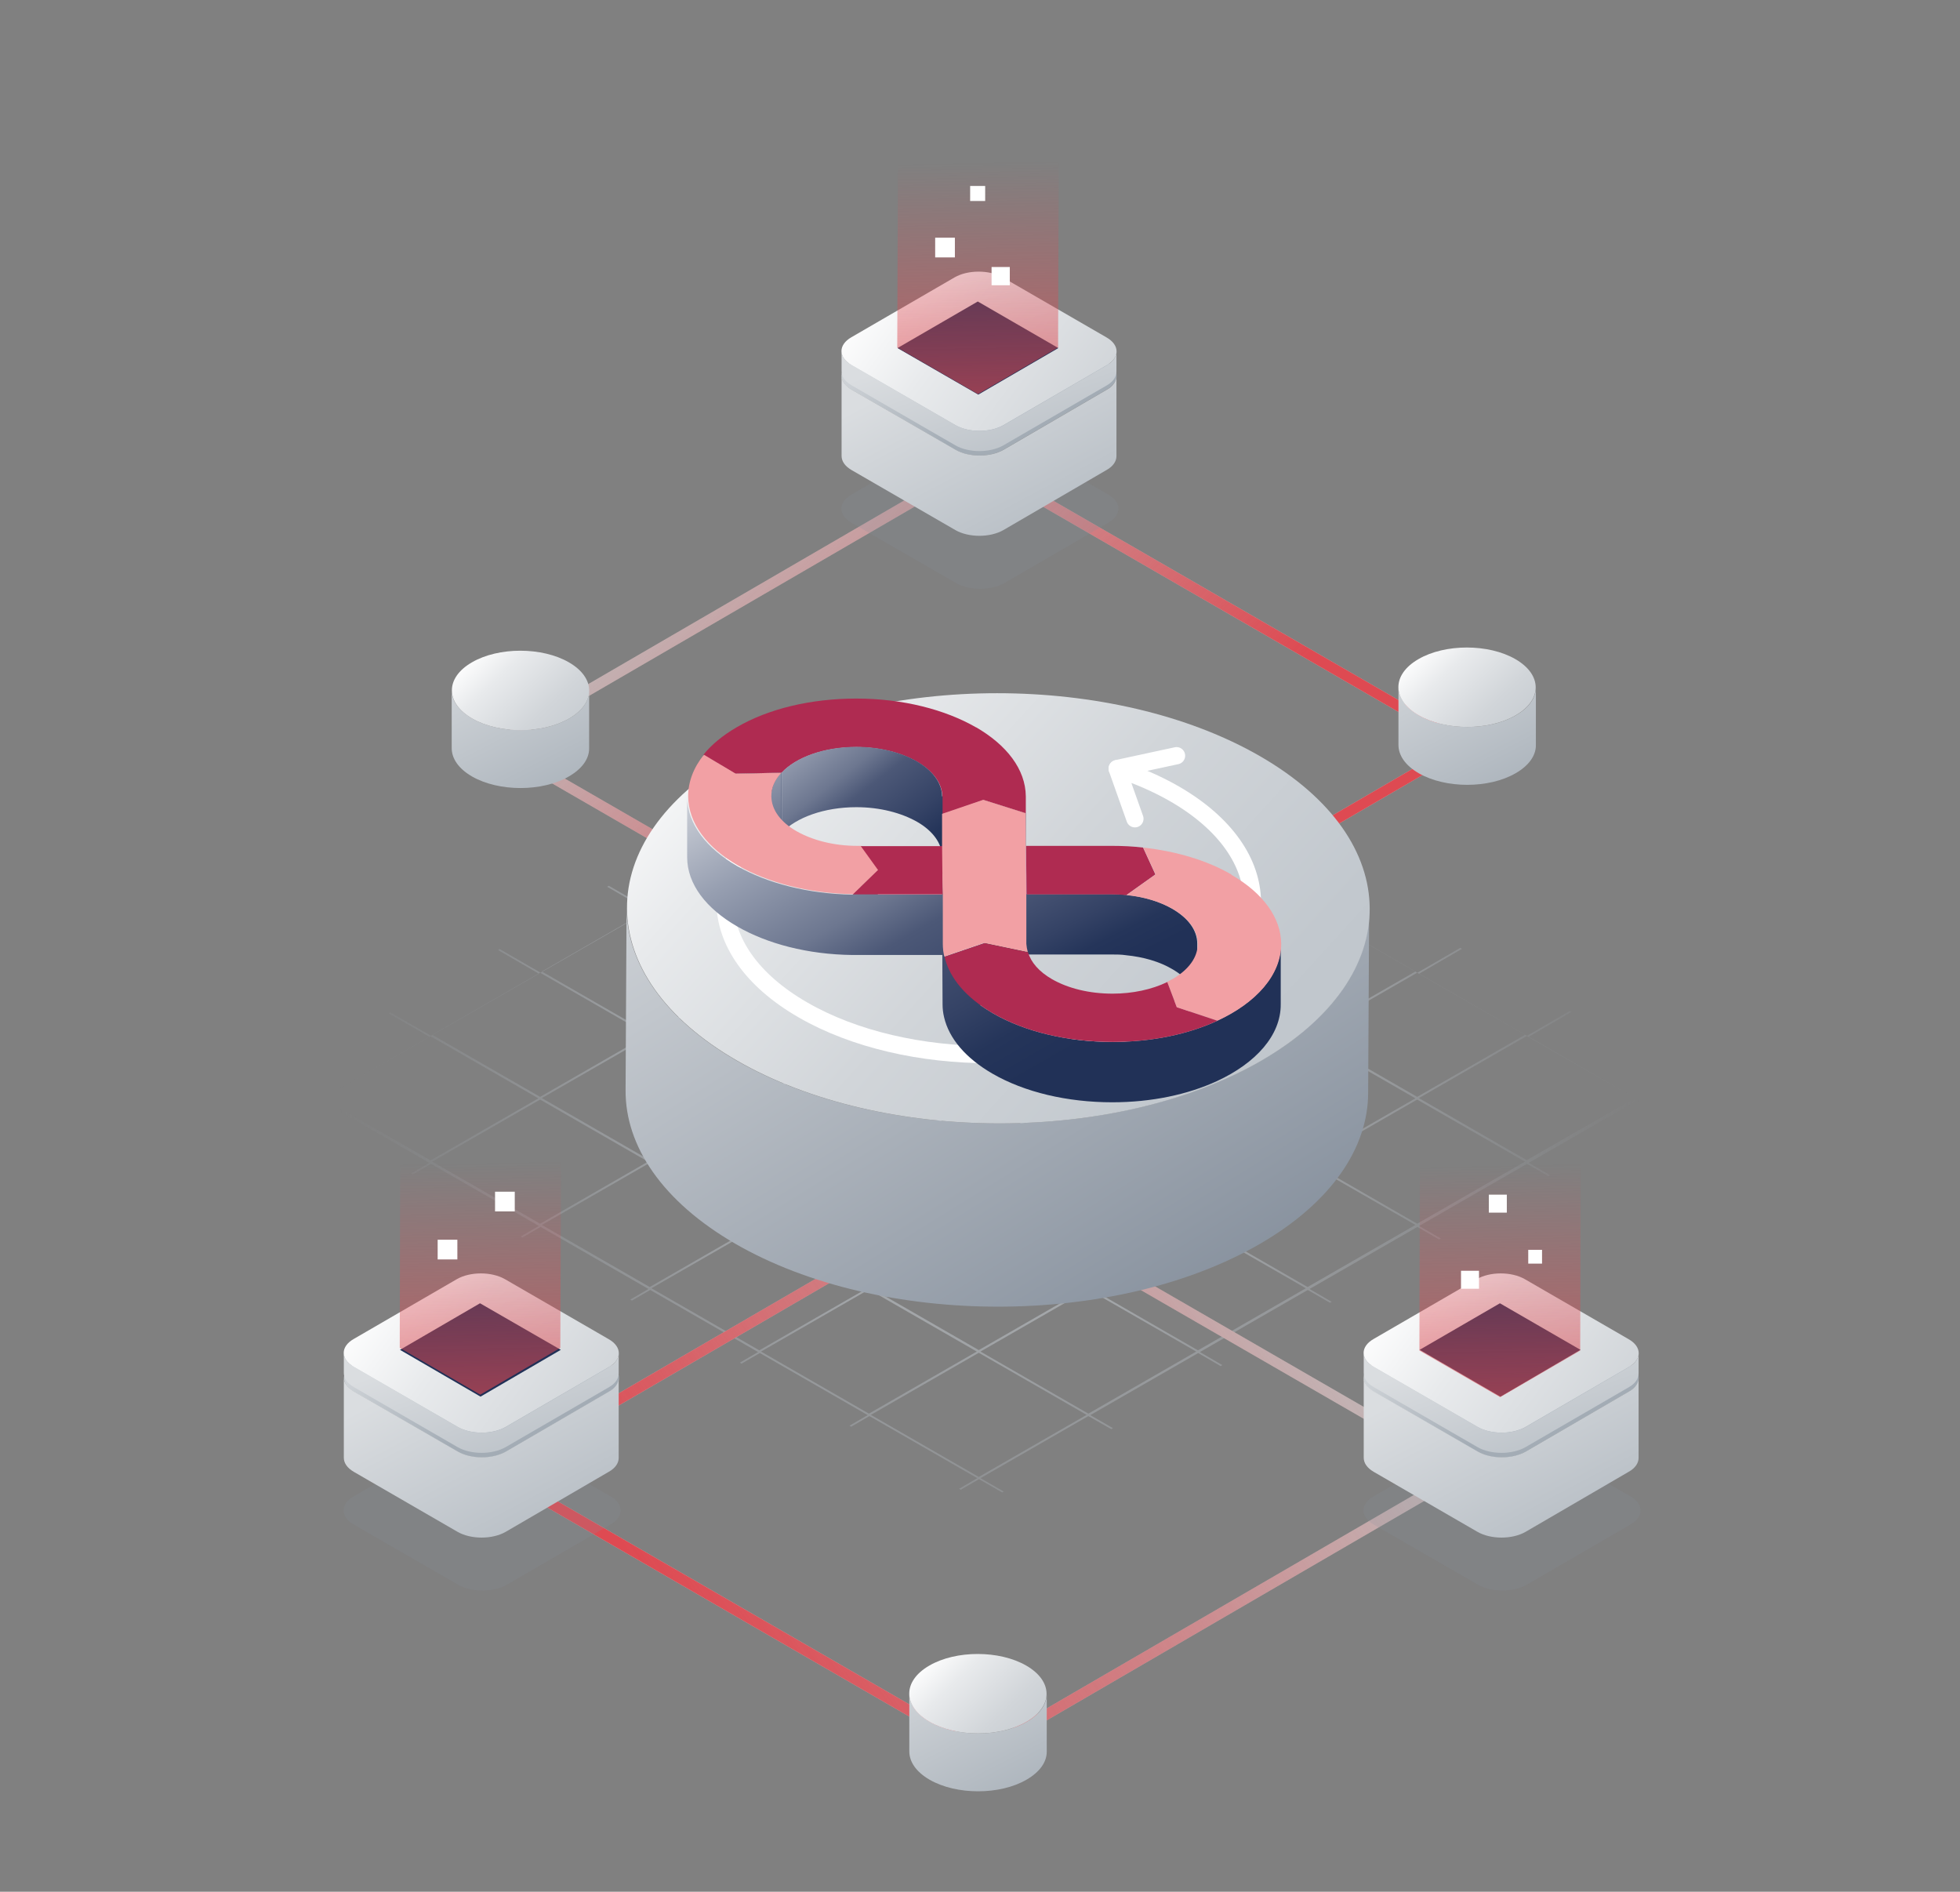 <svg xmlns="http://www.w3.org/2000/svg" xmlns:xlink="http://www.w3.org/1999/xlink" id="Layer_2" viewBox="0 0 795.8 768"><rect x="0" y="0" width="795.8" height="768" fill="#808080" stroke="none"/><defs><style>      .st0 {        fill: url(#linear-gradient2);      }      .st1 {        fill: url(#linear-gradient1);      }      .st2 {        fill: url(#linear-gradient9);      }      .st3 {        fill: url(#linear-gradient3);      }      .st4 {        fill: url(#linear-gradient6);      }      .st5 {        fill: url(#linear-gradient8);      }      .st6 {        fill: url(#linear-gradient7);      }      .st7 {        fill: url(#linear-gradient5);      }      .st8 {        fill: url(#linear-gradient4);      }      .st9 {        fill: #213157;      }      .st10 {        fill: #f2a0a4;      }      .st11 {        fill: url(#linear-gradient28);      }      .st12 {        fill: url(#linear-gradient18);      }      .st13 {        fill: url(#linear-gradient13);      }      .st14 {        fill: url(#linear-gradient12);      }      .st15 {        fill: url(#linear-gradient15);      }      .st16 {        fill: url(#linear-gradient16);      }      .st17 {        fill: url(#linear-gradient11);      }      .st18 {        fill: url(#linear-gradient10);      }      .st19 {        fill: url(#linear-gradient17);      }      .st20 {        fill: url(#linear-gradient14);      }      .st21 {        fill: url(#linear-gradient19);      }      .st22 {        fill: url(#linear-gradient23);      }      .st23 {        fill: url(#linear-gradient22);      }      .st24 {        fill: url(#linear-gradient24);      }      .st25 {        fill: url(#linear-gradient25);      }      .st26 {        fill: url(#linear-gradient21);      }      .st27 {        fill: url(#linear-gradient20);      }      .st28 {        fill: url(#linear-gradient27);      }      .st29 {        fill: url(#linear-gradient26);      }      .st30 {        fill: #86909d;      }      .st31 {        fill: url(#radial-gradient);      }      .st32 {        fill: url(#linear-gradient);      }      .st33 {        fill: #4d4d4d;      }      .st34 {        isolation: isolate;      }      .st35 {        fill: #fff;      }      .st36 {        fill: none;        stroke: #fff;        stroke-linecap: round;        stroke-linejoin: round;        stroke-width: 7px;      }      .st37 {        opacity: .2;      }      .st38 {        fill: #bfbfbf;      }      .st39 {        fill: #af2b51;      }      .st40 {        fill: #5c49ea;      }    </style><radialGradient id="radial-gradient" cx="401.6" cy="356" fx="401.6" fy="356" r="266.3" gradientTransform="translate(0 770) scale(1 -1)" gradientUnits="userSpaceOnUse"><stop offset="0" stop-color="#dadde0"></stop><stop offset="1" stop-color="#a3acb5" stop-opacity="0"></stop></radialGradient><linearGradient id="linear-gradient" x1="287.4" y1="580.7" x2="444.8" y2="419.9" gradientTransform="translate(0 770) scale(1 -1)" gradientUnits="userSpaceOnUse"><stop offset="0" stop-color="#de4a52" stop-opacity="0"></stop><stop offset="1" stop-color="#de4a52"></stop></linearGradient><linearGradient id="linear-gradient1" x1="541.4" y1="272.9" x2="286.5" y2="95" gradientTransform="translate(0 770) scale(1 -1)" gradientUnits="userSpaceOnUse"><stop offset="0" stop-color="#de4a52" stop-opacity="0"></stop><stop offset="1" stop-color="#de4a52"></stop></linearGradient><linearGradient id="linear-gradient2" x1="191" y1="516.6" x2="233.7" y2="432.7" gradientTransform="translate(0 770) scale(1 -1)" gradientUnits="userSpaceOnUse"><stop offset="0" stop-color="#dadde0"></stop><stop offset="1" stop-color="#a3acb5"></stop></linearGradient><linearGradient id="linear-gradient3" x1="246" y1="453.6" x2="194" y2="507.7" gradientTransform="translate(0 770) scale(1 -1)" gradientUnits="userSpaceOnUse"><stop offset="0" stop-color="#bec4ca"></stop><stop offset=".2" stop-color="#c2c8ce"></stop><stop offset=".5" stop-color="#d1d5d9"></stop><stop offset=".8" stop-color="#e8eaec"></stop><stop offset="1" stop-color="#fff"></stop></linearGradient><linearGradient id="linear-gradient4" x1="575.4" y1="518" x2="618.1" y2="434" gradientTransform="translate(0 770) scale(1 -1)" gradientUnits="userSpaceOnUse"><stop offset="0" stop-color="#dadde0"></stop><stop offset="1" stop-color="#a3acb5"></stop></linearGradient><linearGradient id="linear-gradient5" x1="630.3" y1="455" x2="578.4" y2="509" gradientTransform="translate(0 770) scale(1 -1)" gradientUnits="userSpaceOnUse"><stop offset="0" stop-color="#bec4ca"></stop><stop offset=".2" stop-color="#c2c8ce"></stop><stop offset=".5" stop-color="#d1d5d9"></stop><stop offset=".8" stop-color="#e8eaec"></stop><stop offset="1" stop-color="#fff"></stop></linearGradient><linearGradient id="linear-gradient6" x1="376.8" y1="109.3" x2="419.5" y2="25.3" gradientTransform="translate(0 770) scale(1 -1)" gradientUnits="userSpaceOnUse"><stop offset="0" stop-color="#dadde0"></stop><stop offset="1" stop-color="#a3acb5"></stop></linearGradient><linearGradient id="linear-gradient7" x1="431.7" y1="46.3" x2="379.8" y2="100.3" gradientTransform="translate(0 770) scale(1 -1)" gradientUnits="userSpaceOnUse"><stop offset="0" stop-color="#bec4ca"></stop><stop offset=".2" stop-color="#c2c8ce"></stop><stop offset=".5" stop-color="#d1d5d9"></stop><stop offset=".8" stop-color="#e8eaec"></stop><stop offset="1" stop-color="#fff"></stop></linearGradient><linearGradient id="linear-gradient8" x1="568.1" y1="245.6" x2="615.8" y2="205.5" gradientTransform="translate(0 770) scale(1 -1)" gradientUnits="userSpaceOnUse"><stop offset="0" stop-color="#dadde0"></stop><stop offset="1" stop-color="#a3acb5"></stop></linearGradient><linearGradient id="linear-gradient9" x1="597.1" y1="217.4" x2="657.1" y2="103.8" gradientTransform="translate(0 770) scale(1 -1)" gradientUnits="userSpaceOnUse"><stop offset="0" stop-color="#dadde0"></stop><stop offset="1" stop-color="#a3acb5"></stop></linearGradient><linearGradient id="linear-gradient10" x1="729.1" y1="132.3" x2="567.8" y2="251.5" gradientTransform="translate(0 770) scale(1 -1)" gradientUnits="userSpaceOnUse"><stop offset="0" stop-color="#bec4ca"></stop><stop offset=".2" stop-color="#c2c8ce"></stop><stop offset=".5" stop-color="#d1d5d9"></stop><stop offset=".8" stop-color="#e8eaec"></stop><stop offset="1" stop-color="#fff"></stop></linearGradient><linearGradient id="linear-gradient11" x1="606.2" y1="225.8" x2="637.4" y2="136.7" gradientTransform="translate(0 770) scale(1 -1)" gradientUnits="userSpaceOnUse"><stop offset="0" stop-color="#dadde0"></stop><stop offset="1" stop-color="#a3acb5"></stop></linearGradient><linearGradient id="linear-gradient12" x1="608.4" y1="297" x2="611.3" y2="146.1" gradientTransform="translate(0 770) scale(1 -1)" gradientUnits="userSpaceOnUse"><stop offset="0" stop-color="#de4a52" stop-opacity="0"></stop><stop offset="1" stop-color="#de4a52"></stop></linearGradient><linearGradient id="linear-gradient13" x1="315.6" y1="500.5" x2="483.3" y2="229.9" gradientTransform="translate(0 770) scale(1 -1)" gradientUnits="userSpaceOnUse"><stop offset="0" stop-color="#dadde0"></stop><stop offset="1" stop-color="#86909d"></stop></linearGradient><linearGradient id="linear-gradient14" x1="528.5" y1="289.1" x2="287.2" y2="508.9" gradientTransform="translate(0 770) scale(1 -1)" gradientUnits="userSpaceOnUse"><stop offset="0" stop-color="#bec4ca"></stop><stop offset=".2" stop-color="#c2c8ce"></stop><stop offset=".5" stop-color="#d1d5d9"></stop><stop offset=".8" stop-color="#e8eaec"></stop><stop offset="1" stop-color="#fff"></stop></linearGradient><linearGradient id="linear-gradient15" x1="371.8" y1="413.2" x2="308.8" y2="494.5" gradientTransform="translate(0 770) scale(1 -1)" gradientUnits="userSpaceOnUse"><stop offset="0" stop-color="#213157"></stop><stop offset=".1" stop-color="#25355a"></stop><stop offset=".2" stop-color="#344265"></stop><stop offset=".4" stop-color="#4c5877"></stop><stop offset=".5" stop-color="#6d7790"></stop><stop offset=".7" stop-color="#979fb1"></stop><stop offset=".9" stop-color="#cbcfd7"></stop><stop offset="1" stop-color="#fff"></stop></linearGradient><linearGradient id="linear-gradient16" x1="349.1" y1="395.6" x2="286.1" y2="477" gradientTransform="translate(0 770) scale(1 -1)" gradientUnits="userSpaceOnUse"><stop offset="0" stop-color="#213157"></stop><stop offset=".1" stop-color="#25355a"></stop><stop offset=".2" stop-color="#344265"></stop><stop offset=".4" stop-color="#4c5877"></stop><stop offset=".5" stop-color="#6d7790"></stop><stop offset=".7" stop-color="#979fb1"></stop><stop offset=".9" stop-color="#cbcfd7"></stop><stop offset="1" stop-color="#fff"></stop></linearGradient><linearGradient id="linear-gradient17" x1="455.3" y1="378.3" x2="402.3" y2="484.9" gradientTransform="translate(0 770) scale(1 -1)" gradientUnits="userSpaceOnUse"><stop offset="0" stop-color="#213157"></stop><stop offset=".1" stop-color="#25355a"></stop><stop offset=".2" stop-color="#344265"></stop><stop offset=".4" stop-color="#4c5877"></stop><stop offset=".5" stop-color="#6d7790"></stop><stop offset=".7" stop-color="#979fb1"></stop><stop offset=".9" stop-color="#cbcfd7"></stop><stop offset="1" stop-color="#fff"></stop></linearGradient><linearGradient id="linear-gradient18" x1="433.5" y1="342.3" x2="341.9" y2="502" gradientTransform="translate(0 770) scale(1 -1)" gradientUnits="userSpaceOnUse"><stop offset="0" stop-color="#213157"></stop><stop offset=".1" stop-color="#25355a"></stop><stop offset=".2" stop-color="#344265"></stop><stop offset=".4" stop-color="#4c5877"></stop><stop offset=".5" stop-color="#6d7790"></stop><stop offset=".7" stop-color="#979fb1"></stop><stop offset=".9" stop-color="#cbcfd7"></stop><stop offset="1" stop-color="#fff"></stop></linearGradient><linearGradient id="linear-gradient19" x1="356.2" y1="652.3" x2="403.8" y2="612.2" gradientTransform="translate(0 770) scale(1 -1)" gradientUnits="userSpaceOnUse"><stop offset="0" stop-color="#dadde0"></stop><stop offset="1" stop-color="#a3acb5"></stop></linearGradient><linearGradient id="linear-gradient20" x1="385.1" y1="624.1" x2="445.1" y2="510.5" gradientTransform="translate(0 770) scale(1 -1)" gradientUnits="userSpaceOnUse"><stop offset="0" stop-color="#dadde0"></stop><stop offset="1" stop-color="#a3acb5"></stop></linearGradient><linearGradient id="linear-gradient21" x1="517.1" y1="539" x2="355.9" y2="658.2" gradientTransform="translate(0 770) scale(1 -1)" gradientUnits="userSpaceOnUse"><stop offset="0" stop-color="#bec4ca"></stop><stop offset=".2" stop-color="#c2c8ce"></stop><stop offset=".5" stop-color="#d1d5d9"></stop><stop offset=".8" stop-color="#e8eaec"></stop><stop offset="1" stop-color="#fff"></stop></linearGradient><linearGradient id="linear-gradient22" x1="394.2" y1="632.5" x2="425.4" y2="543.4" gradientTransform="translate(0 770) scale(1 -1)" gradientUnits="userSpaceOnUse"><stop offset="0" stop-color="#dadde0"></stop><stop offset="1" stop-color="#a3acb5"></stop></linearGradient><linearGradient id="linear-gradient23" x1="396.4" y1="704.1" x2="399.3" y2="553.3" gradientTransform="translate(0 770) scale(1 -1)" gradientUnits="userSpaceOnUse"><stop offset="0" stop-color="#de4a52" stop-opacity="0"></stop><stop offset="1" stop-color="#de4a52"></stop></linearGradient><linearGradient id="linear-gradient24" x1="154.1" y1="245.6" x2="201.7" y2="205.5" gradientTransform="translate(0 770) scale(1 -1)" gradientUnits="userSpaceOnUse"><stop offset="0" stop-color="#dadde0"></stop><stop offset="1" stop-color="#a3acb5"></stop></linearGradient><linearGradient id="linear-gradient25" x1="183" y1="217.4" x2="243" y2="103.8" gradientTransform="translate(0 770) scale(1 -1)" gradientUnits="userSpaceOnUse"><stop offset="0" stop-color="#dadde0"></stop><stop offset="1" stop-color="#a3acb5"></stop></linearGradient><linearGradient id="linear-gradient26" x1="315.1" y1="132.3" x2="153.8" y2="251.5" gradientTransform="translate(0 770) scale(1 -1)" gradientUnits="userSpaceOnUse"><stop offset="0" stop-color="#bec4ca"></stop><stop offset=".2" stop-color="#c2c8ce"></stop><stop offset=".5" stop-color="#d1d5d9"></stop><stop offset=".8" stop-color="#e8eaec"></stop><stop offset="1" stop-color="#fff"></stop></linearGradient><linearGradient id="linear-gradient27" x1="192.1" y1="225.8" x2="223.3" y2="136.7" gradientTransform="translate(0 770) scale(1 -1)" gradientUnits="userSpaceOnUse"><stop offset="0" stop-color="#dadde0"></stop><stop offset="1" stop-color="#a3acb5"></stop></linearGradient><linearGradient id="linear-gradient28" x1="194.4" y1="298" x2="197.2" y2="147.2" gradientTransform="translate(0 770) scale(1 -1)" gradientUnits="userSpaceOnUse"><stop offset="0" stop-color="#de4a52" stop-opacity="0"></stop><stop offset="1" stop-color="#de4a52"></stop></linearGradient></defs><path class="st31" d="M407.5,605.5l-9.4-5.4,21.9-12.6,21.9-12.6,9.3,5.3.7-.4-9.2-5.3,21.9-12.6,21.9-12.6,9.1,5.3.7-.4-9.1-5.3,21.9-12.6,21.9-12.6,9,5.2.7-.4-9-5.2,21.9-12.6,21.9-12.6,8.8,5.1.7-.4-8.8-5.1,21.9-12.6,21.9-12.6,8.7,5,.7-.4-8.7-5,21.9-12.6,21.9-12.6,8.5,4.9.7-.4-8.5-4.9,17.4-10.1-.7-.4-17.4,10.1-21.9-12.6-21.9-12.6,17.4-10.1-.7-.4-17.4,10.1-21.9-12.6-21.9-12.6,17.4-10.1-.7-.4-17.4,10.1-21.9-12.6-21.9-12.6,17.4-10.1-.7-.4-17.4,10.1-21.9-12.6-21.9-12.6,17.4-10.1-.7-.4-17.4,10.1-21.9-12.6-21.9-12.6,17.4-10.1-.7-.4-17.4,10.1-21.9-12.6-21.9-12.6,17.4-10.1-.7-.4-17.4,10.1-17.2-9.9-.7.4,17.2,9.9-21.9,12.6-21.9,12.6-17.1-9.9-.7.4,17.1,9.9-21.9,12.6-21.9,12.6-16.9-9.8-.7.4,16.9,9.8-21.9,12.6-21.9,12.6-16.8-9.7-.7.4,16.8,9.7-21.9,12.6-21.9,12.6-16.6-9.6-.7.4,16.6,9.6-21.9,12.6-21.9,12.6-16.5-9.5-.7.4,16.5,9.5-21.9,12.6-21.9,12.6-16.3-9.4-.7.4,16.3,9.4-7.4,4.3.7.4,7.4-4.3,21.9,12.6,21.9,12.6-7.4,4.3.7.4,7.4-4.3,21.9,12.6,21.9,12.6-7.4,4.3.7.4,7.4-4.3,21.9,12.6,21.9,12.6-7.4,4.3.7.4,7.4-4.3,21.9,12.6,21.9,12.6-7.4,4.3.7.4,7.4-4.3,21.9,12.6,21.9,12.6-7.4,4.3.7.4,7.4-4.3,21.9,12.6,21.9,12.6-7.4,4.3.7.4,7.4-4.3,9.4,5.4.7-.4h0ZM463.8,561.3l-21.9,12.6-21.9-12.6-21.9-12.6,21.9-12.6,21.9-12.6,21.9,12.6,21.9,12.6-21.9,12.6h0ZM419.3,432.8l-21.9,12.6-21.9-12.6-21.9-12.6,21.9-12.6,21.9-12.6,21.9,12.6,21.9,12.6-21.9,12.6ZM441.9,420.6l21.9,12.6,21.9,12.6-21.9,12.6-21.9,12.6-21.9-12.6-21.9-12.6,21.9-12.6,21.9-12.6h0ZM374.7,433.2l21.9,12.6-21.9,12.6-21.9,12.6-21.9-12.6-21.9-12.6,21.9-12.6,21.9-12.6,21.9,12.6ZM375.5,458.9l21.9-12.6,21.9,12.6,21.9,12.6-21.9,12.6-21.9,12.6-21.9-12.6-21.9-12.6,21.9-12.6h0ZM420,484.6l21.9-12.6,21.9,12.6,21.9,12.6-21.9,12.6-21.9,12.6-21.9-12.6-21.9-12.6,21.9-12.6ZM464.5,484.2l-21.9-12.6,21.9-12.6,21.9-12.6,21.9,12.6,21.9,12.6-21.9,12.6-21.9,12.6-21.9-12.6h0ZM509,458.5l-21.9-12.6,21.9-12.6,21.9-12.6,21.9,12.6,21.9,12.6-21.9,12.6-21.9,12.6-21.9-12.6ZM508.3,432.8l-21.9,12.6-21.9-12.6-21.9-12.6,21.9-12.6,21.9-12.6,21.9,12.6,21.9,12.6-21.9,12.6ZM463.8,407.1l-21.9,12.6-21.9-12.6-21.9-12.6,21.9-12.6,21.9-12.6,21.9,12.6,21.9,12.6-21.9,12.6ZM419.3,381.4l-21.9,12.6-21.9-12.6-21.9-12.6,21.9-12.6,21.9-12.6,21.9,12.6,21.9,12.6-21.9,12.6h0ZM374.7,381.8l21.9,12.6-21.9,12.6-21.9,12.6-21.9-12.6-21.9-12.6,21.9-12.6,21.9-12.6,21.9,12.6ZM330.2,407.5l21.9,12.6-21.9,12.6-21.9,12.6-21.9-12.6-21.9-12.6,21.9-12.6,21.9-12.6,21.9,12.6ZM285.7,433.2l21.9,12.6-21.9,12.6-21.9,12.6-21.9-12.6-21.9-12.6,21.9-12.6,21.9-12.6,21.9,12.6h0ZM286.4,458.9l21.9-12.6,21.9,12.6,21.9,12.6-21.9,12.6-21.9,12.6-21.9-12.6-21.9-12.6,21.9-12.6ZM330.9,484.6l21.9-12.6,21.9,12.6,21.9,12.6-21.9,12.6-21.9,12.6-21.9-12.6-21.9-12.6,21.9-12.6h0ZM375.5,510.3l21.9-12.6,21.9,12.6,21.9,12.6-21.9,12.6-21.9,12.6-21.9-12.6-21.9-12.6,21.9-12.6h0ZM508.3,535.6l-21.9,12.6-21.9-12.6-21.9-12.6,21.9-12.6,21.9-12.6,21.9,12.6,21.9,12.6-21.9,12.6h0ZM552.8,509.9l-21.9,12.6-21.9-12.6-21.9-12.6,21.9-12.6,21.9-12.6,21.9,12.6,21.9,12.6-21.9,12.6h0ZM597.3,484.2l-21.9,12.6-21.9-12.6-21.9-12.6,21.9-12.6,21.9-12.6,21.9,12.6,21.9,12.6-21.9,12.6h0ZM641.8,433.2l21.9,12.6-21.9,12.6-21.9,12.6-21.9-12.6-21.9-12.6,21.9-12.6,21.9-12.6,21.9,12.6h0ZM597.3,407.5l21.9,12.6-21.9,12.6-21.9,12.6-21.9-12.6-21.9-12.6,21.9-12.6,21.9-12.6,21.9,12.6h0ZM552.8,381.8l21.9,12.6-21.9,12.6-21.9,12.6-21.9-12.6-21.9-12.6,21.9-12.6,21.9-12.6,21.9,12.6ZM508.3,356.1l21.9,12.6-21.9,12.6-21.9,12.6-21.9-12.6-21.9-12.6,21.9-12.6,21.9-12.6,21.9,12.6ZM463.8,330.4l21.9,12.6-21.9,12.6-21.9,12.6-21.9-12.6-21.9-12.6,21.9-12.6,21.9-12.6,21.9,12.6ZM375.4,304.7l21.9-12.6,21.9,12.6,21.9,12.6-21.9,12.6-21.9,12.6-21.9-12.6-21.9-12.6,21.9-12.6ZM330.9,330.4l21.9-12.6,21.9,12.6,21.9,12.6-21.9,12.6-21.9,12.6-21.9-12.6-21.9-12.6,21.9-12.6ZM286.4,356.1l21.9-12.6,21.9,12.6,21.9,12.6-21.9,12.6-21.9,12.6-21.9-12.6-21.9-12.6,21.9-12.6h0ZM241.9,381.8l21.9-12.6,21.9,12.6,21.9,12.6-21.9,12.6-21.9,12.6-21.9-12.6-21.9-12.6,21.9-12.6h0ZM197.4,407.5l21.9-12.6,21.9,12.6,21.9,12.6-21.9,12.6-21.9,12.6-21.9-12.6-21.9-12.6,21.9-12.6ZM152.9,458.5l-21.9-12.6,21.9-12.6,21.9-12.6,21.9,12.6,21.9,12.6-21.9,12.6-21.9,12.6-21.9-12.6h0ZM197.4,484.2l-21.9-12.6,21.9-12.6,21.9-12.6,21.9,12.6,21.9,12.6-21.9,12.6-21.9,12.6-21.9-12.6ZM241.9,509.9l-21.9-12.6,21.9-12.6,21.9-12.6,21.9,12.6,21.9,12.6-21.9,12.6-21.9,12.6-21.9-12.6ZM286.4,535.6l-21.9-12.6,21.9-12.6,21.9-12.6,21.9,12.6,21.9,12.6-21.9,12.6-21.9,12.6-21.9-12.6h0ZM330.9,561.3l-21.9-12.6,21.9-12.6,21.9-12.6,21.9,12.6,21.9,12.6-21.9,12.6-21.9,12.6-21.9-12.6h0ZM375.5,587l-21.9-12.6,21.9-12.6,21.9-12.6,21.9,12.6,21.9,12.6-21.9,12.6-21.9,12.6-21.9-12.6Z"></path><path class="st38" d="M196.7,302.2l200.5-116.5,201.8,116.5-198.4,115.3-2.1,1.2-201.8-116.5h0ZM397.3,190.6l-192,111.6,193.3,111.6,192-111.6-193.3-111.6"></path><path class="st32" d="M196.7,302.2l200.5-116.5,201.8,116.5-198.4,115.3-2.1,1.2-201.8-116.5h0ZM397.3,190.6l-192,111.6,193.3,111.6,192-111.6-193.3-111.6"></path><path class="st38" d="M196.7,597.3l200.5-116.5,201.8,116.5-198.4,115.3-2.1,1.2-201.8-116.5ZM397.3,485.7l-192,111.6,193.3,111.6,192-111.6-193.3-111.6"></path><path class="st1" d="M196.7,597.3l200.5-116.5,201.8,116.5-198.4,115.3-2.1,1.2-201.8-116.5ZM397.3,485.7l-192,111.6,193.3,111.6,192-111.6-193.3-111.6"></path><g class="st34"><path class="st0" d="M239.2,280.4v23.5c0,4.1-2.8,8.2-8.2,11.3-10.8,6.3-28.5,6.3-39.4,0-5.5-3.2-8.2-7.3-8.2-11.5v-23.5c0,4.2,2.8,8.3,8.3,11.5,10.9,6.3,28.6,6.3,39.4,0,5.4-3.1,8.1-7.2,8.1-11.3h0Z"></path><path class="st3" d="M231,268.9c10.9,6.3,11,16.5.1,22.8-10.8,6.3-28.5,6.3-39.4,0-10.9-6.3-11-16.5-.1-22.8,10.8-6.3,28.5-6.3,39.4,0Z"></path></g><g class="st34"><path class="st8" d="M623.6,279.1v23.5c0,4.1-2.8,8.2-8.2,11.3-10.8,6.3-28.5,6.3-39.4,0-5.5-3.2-8.2-7.3-8.2-11.5v-23.5c0,4.2,2.8,8.3,8.3,11.5,10.9,6.3,28.6,6.3,39.4,0,5.4-3.1,8.1-7.2,8.1-11.3h0Z"></path><path class="st7" d="M615.3,267.6c10.9,6.3,11,16.5.1,22.8-10.8,6.3-28.5,6.3-39.4,0-10.9-6.3-11-16.5-.1-22.8,10.8-6.3,28.5-6.3,39.4,0Z"></path></g><g class="st34"><path class="st4" d="M425,687.7v23.5c0,4.1-2.8,8.2-8.2,11.3-10.8,6.3-28.5,6.3-39.4,0-5.5-3.2-8.2-7.3-8.2-11.5v-23.5c0,4.2,2.8,8.3,8.3,11.5,10.9,6.3,28.6,6.3,39.4,0,5.4-3.1,8.1-7.2,8.1-11.3h0Z"></path><path class="st6" d="M416.7,676.2c10.9,6.3,11,16.5.1,22.8-10.8,6.3-28.5,6.3-39.4,0-10.9-6.3-11-16.5-.1-22.8,10.8-6.3,28.5-6.3,39.4,0Z"></path></g><g class="st37"><path class="st30" d="M662,607.5c5.4,3.1,5.5,8.2,0,11.4l-42.2,24.5c-5.4,3.1-14.2,3.1-19.6,0l-42.5-24.5c-5.4-3.1-5.5-8.2,0-11.4l42.2-24.5c5.4-3.1,14.2-3.1,19.6,0l42.5,24.5h0Z"></path></g><g class="st34"><path class="st5" d="M661.3,553.7c5.4,3.1,5.4,8.2,0,11.3l-41.9,24.4c-5.4,3.1-14.1,3.1-19.5,0l-42.2-24.4c-5.4-3.1-5.4-8.2,0-11.3l41.9-24.4c5.4-3.1,14.1-3.1,19.5,0l42.2,24.4h0Z"></path><path class="st2" d="M661.4,564.9l-41.9,24.4c-5.4,3.1-14.1,3.1-19.5,0l-42.2-24.4c-2.7-1.6-4.1-3.6-4.1-5.7v32.6c0,2.1,1.3,4.1,4,5.7l42.2,24.4c5.4,3.1,14.1,3.1,19.5,0l41.9-24.4c2.7-1.5,4-3.6,4-5.6v-32.6c0,2-1.2,4.1-3.9,5.6Z"></path></g><g class="st34"><path class="st18" d="M661.3,543.7c5.4,3.1,5.4,8.2,0,11.3l-41.9,24.3c-5.4,3.1-14.1,3.1-19.5,0l-42.2-24.4c-5.4-3.1-5.4-8.2,0-11.3l41.9-24.3c5.4-3.1,14.1-3.1,19.5,0l42.2,24.4h0Z"></path><path class="st17" d="M661.4,555l-41.9,24.3c-5.4,3.1-14.1,3.1-19.5,0l-42.2-24.4c-2.7-1.6-4.1-3.6-4.1-5.7v8.2c0,2.1,1.3,4.1,4,5.7l42.2,24.4c5.4,3.1,14.1,3.1,19.5,0l41.9-24.3c2.7-1.5,4-3.6,4-5.6v-8.2c0,2-1.3,4.1-4,5.6Z"></path></g><polygon class="st9" points="641.7 548 609.2 567 576.4 548 609 529.1 641.7 548"></polygon><polygon class="st14" points="609.1 447.9 576.5 466.8 576.3 548.3 609.1 567.2 641.6 548.3 641.8 466.8 609.1 447.9"></polygon><rect class="st35" x="604.5" y="485" width="7.3" height="7.3"></rect><rect class="st35" x="593.2" y="515.9" width="7.3" height="7.3"></rect><rect class="st35" x="620.5" y="507.4" width="5.6" height="5.6"></rect><g class="st34"><path class="st13" d="M555.9,369.2l-.4,74.4c0,22.2-14.7,44.4-43.8,61.3-58.7,34.1-154.2,34.1-213.2,0-29.7-17.2-44.6-39.7-44.5-62.2l.4-74.4c0,22.5,14.8,45,44.5,62.2,59.1,34.1,154.5,34.1,213.2,0,29.2-16.9,43.8-39.1,43.8-61.3Z"></path><path class="st20" d="M511.6,307c59.1,34.1,59.4,89.4.7,123.5-58.7,34.1-154.2,34.1-213.2,0-59.1-34.1-59.4-89.4-.7-123.5,58.7-34.1,154.1-34.1,213.2,0Z"></path></g><path class="st36" d="M372.2,306.4c-17.1,2.8-33.3,8.1-46.7,15.9-41.7,24.2-41.5,63.5.5,87.7,41.9,24.2,109.7,24.2,151.4,0,41.7-24.2,41.4-63.5-.5-87.7-7.1-4.1-15-7.5-23.3-10.2l7.2,20.3"></path><line class="st36" x1="453.6" y1="312" x2="477.7" y2="306.8"></line><g class="st34"><polygon class="st9" points="298.4 314.1 298.4 338.5 285.5 330.9 285.6 306.4 298.4 314.1"></polygon><polygon class="st9" points="317.4 313.6 317.3 338.1 298.4 338.5 298.4 314.1 317.4 313.6"></polygon><polygon class="st9" points="416.5 330.2 416.4 354.6 399.3 349.2 399.4 324.8 416.5 330.2"></polygon><polygon class="st9" points="399.4 324.8 399.3 349.2 382.5 354.9 382.6 330.4 399.4 324.8"></polygon><polygon class="st9" points="382.6 330.4 382.5 354.9 382.5 347.8 382.5 323.3 382.6 330.4"></polygon><path class="st39" d="M396.2,295.2c12.5,7.2,20.2,17.1,20.3,28.1v6.9s-17.1-5.4-17.1-5.4l-16.8,5.7v-7.1c0-5.5-4-10.6-10.3-14.2-6.3-3.6-15-5.9-24.6-5.9-13.1,0-24.5,4.2-30.3,10.4l-18.9.4-12.9-7.7c3.3-4.1,7.9-7.9,13.6-11.2,12.9-7.5,30.1-11.6,48.5-11.6,18.9,0,36.1,4.5,48.6,11.7h0Z"></path><polygon class="st40" points="416.8 363.1 416.7 387.6 416.5 367.9 416.6 343.4 416.8 363.1"></polygon><path class="st15" d="M382.5,323.3c0-5.5-4-10.6-10.2-14.2-6.3-3.6-15-5.9-24.6-5.9-13.1,0-24.5,4.2-30.3,10.4v24.5c5.8-6.2,17.2-10.4,30.3-10.4,9.6,0,18.2,2.3,24.6,5.9,6.3,3.6,10.2,8.7,10.2,14.2l.2-4.4v-20.1Z"></path><path class="st16" d="M313.1,347.8c0-3.5,1.5-6.8,4.2-9.7v-24.5c-2.7,2.9-4.2,6.2-4.2,9.7v24.5Z"></path><path class="st19" d="M457.2,387.8h0c7.1.7,13.6,2.6,18.7,5.6,6.6,3.8,10.2,8.8,10.2,14.2v-24.5c0-5.4-3.6-10.4-10.2-14.2-5.2-3-11.7-4.9-18.7-5.6-1.9-.2-3.9-.3-5.8-.3h-34.7s0,24.5,0,24.5h34.7c2,0,3.9,0,5.8.3Z"></path><path class="st12" d="M494.3,414.4c-11.7,5.4-26.4,8.6-42.5,8.6-18.3,0-35.6-4.1-48.6-11.6-1.9-1.1-3.7-2.3-5.3-3.4l1.8-.6v-24.5c0,0-16.1,5.5-16.1,5.5-.4-1.7-.6-3.4-.6-5.1v-20.1c-.1,0-.5-11.2-.5-11.2h0v3s0,8.2,0,8.2h-26.1s0-9.9,0-9.9l-7-9.7v16.5s-3.3,3.1-3.3,3.1c-18.2-.3-34.7-4.7-46.8-11.6-12.5-7.2-20.2-17.1-20.3-28.1,0,0,0-.1,0-.2v24.5c0,0,0,.1,0,.2,0,11,7.8,20.9,20.3,28.1,12.1,7,28.6,11.4,46.8,11.6.6,0,1.2,0,1.8,0h34.7s.1,20.1.1,20.1c0,1.7.2,3.4.6,5.1,2,8.7,8.8,16.7,19.7,23,13,7.5,30.3,11.6,48.6,11.6,16.1,0,30.8-3.2,42.5-8.6,15.8-7.3,26-18.6,25.9-31.2v-24.5c.1,12.6-10,23.9-25.9,31.2h0Z"></path><path class="st10" d="M317.4,313.6c-2.7,2.9-4.3,6.2-4.2,9.7,0,5.5,3.9,10.6,10.3,14.2s15,5.9,24.6,5.9h1.6l7,9.7-10.2,9.9c-18.2-.3-34.7-4.7-46.8-11.6-12.5-7.2-20.2-17.1-20.3-28.1,0-5.9,2.2-11.7,6.4-16.9l12.9,7.7,18.9-.4h0Z"></path><path class="st39" d="M382.6,343.4l.2,19.7h-34.7c-.6,0-1.2,0-1.8,0l10.2-9.9-7-9.7h33.1Z"></path><path class="st39" d="M464.1,344.1l5,10.9-11.8,8.4c-1.9-.2-3.9-.3-5.8-.3h-34.7s-.2-19.7-.2-19.7h34.8c4.3,0,8.6.2,12.7.7h0Z"></path><polygon class="st33" points="417.4 386.5 417.3 411 399.6 407.3 399.7 382.8 417.4 386.5"></polygon><path class="st10" d="M416.5,330.2v13.2c0,0,.2,19.7.2,19.7v20.1c.1,1.1.3,2.2.6,3.3l-17.7-3.7-16.2,5.5c-.4-1.7-.6-3.4-.6-5.1v-20.1c-.1,0-.3-19.7-.3-19.7v-13c0,0,16.7-5.7,16.7-5.7l17.1,5.4h0Z"></path><path class="st10" d="M499.9,355.1c13,7.5,20.2,17.5,20.3,28.1,0,12.6-10.1,23.9-25.9,31.2l-16.5-5.5-3.9-10.3c.8-.4,1.5-.8,2.3-1.2,6.5-3.8,10.1-8.8,10.1-14.2s-3.7-10.4-10.2-14.2c-5.2-3-11.7-4.9-18.7-5.6l11.8-8.4-5-10.9c13.5,1.5,25.9,5.2,35.9,11h0Z"></path><path class="st39" d="M473.9,398.6l3.9,10.3,16.5,5.5c-11.7,5.4-26.4,8.6-42.5,8.6-18.3,0-35.6-4.1-48.6-11.6-10.9-6.3-17.7-14.3-19.7-23l16.2-5.5,17.7,3.7c1.2,4.1,4.5,7.9,9.7,10.9,6.6,3.8,15.3,5.9,24.6,5.9,8.2,0,16-1.7,22.2-4.7h0Z"></path></g><g class="st37"><path class="st30" d="M450,200.8c5.4,3.1,5.5,8.2,0,11.4l-42.2,24.5c-5.4,3.1-14.2,3.1-19.6,0l-42.5-24.5c-5.4-3.1-5.5-8.2,0-11.4l42.2-24.5c5.4-3.1,14.2-3.1,19.6,0l42.5,24.5h0Z"></path></g><g class="st34"><path class="st21" d="M449.3,146.9c5.4,3.1,5.4,8.2,0,11.3l-41.9,24.4c-5.4,3.1-14.1,3.1-19.5,0l-42.2-24.4c-5.4-3.1-5.4-8.2,0-11.3l41.9-24.4c5.4-3.1,14.1-3.1,19.5,0l42.2,24.4h0Z"></path><path class="st27" d="M449.4,158.2l-41.9,24.4c-5.4,3.1-14.1,3.1-19.5,0l-42.2-24.4c-2.7-1.6-4.1-3.6-4.1-5.7v32.6c0,2.1,1.3,4.1,4,5.7l42.2,24.4c5.4,3.1,14.1,3.1,19.5,0l41.9-24.4c2.7-1.5,4-3.6,4-5.6v-32.6c0,2-1.2,4.1-3.9,5.6Z"></path></g><g class="st34"><path class="st26" d="M449.3,137c5.4,3.1,5.4,8.2,0,11.3l-41.9,24.3c-5.4,3.1-14.1,3.1-19.5,0l-42.2-24.4c-5.4-3.1-5.4-8.2,0-11.3l41.9-24.3c5.4-3.1,14.1-3.1,19.5,0l42.2,24.4h0Z"></path><path class="st23" d="M449.4,148.3l-41.9,24.3c-5.4,3.1-14.1,3.1-19.5,0l-42.2-24.4c-2.7-1.6-4.1-3.6-4.1-5.7v8.2c0,2.1,1.3,4.1,4,5.7l42.2,24.4c5.4,3.1,14.1,3.1,19.5,0l41.9-24.3c2.7-1.5,4-3.6,4-5.6v-8.2c0,2-1.3,4.1-4,5.6Z"></path></g><polygon class="st9" points="429.7 141.3 397.2 160.2 364.4 141.3 397 122.4 429.7 141.3"></polygon><polygon class="st22" points="397.1 40.7 364.6 59.6 364.3 141.1 397.1 160 429.6 141.1 429.9 59.6 397.1 40.7"></polygon><rect class="st35" x="393.9" y="75.5" width="6.1" height="6.1"></rect><rect class="st35" x="402.6" y="108.4" width="7.4" height="7.4"></rect><rect class="st35" x="379.7" y="96.5" width="8" height="8"></rect><g class="st37"><path class="st30" d="M247.9,607.5c5.4,3.1,5.5,8.2,0,11.4l-42.2,24.5c-5.4,3.1-14.2,3.1-19.6,0l-42.5-24.5c-5.4-3.1-5.5-8.2,0-11.4l42.2-24.5c5.4-3.1,14.2-3.1,19.6,0l42.5,24.5h0Z"></path></g><g class="st34"><path class="st24" d="M247.3,553.7c5.4,3.1,5.4,8.2,0,11.3l-41.9,24.4c-5.4,3.1-14.1,3.1-19.5,0l-42.2-24.4c-5.4-3.1-5.4-8.2,0-11.3l41.9-24.4c5.4-3.1,14.1-3.1,19.5,0l42.2,24.4h0Z"></path><path class="st25" d="M247.3,564.9l-41.9,24.4c-5.4,3.1-14.1,3.1-19.5,0l-42.2-24.4c-2.7-1.6-4.1-3.6-4.1-5.7v32.6c0,2.1,1.3,4.1,4,5.7l42.2,24.4c5.4,3.1,14.1,3.1,19.5,0l41.9-24.4c2.7-1.5,4-3.6,4-5.6v-32.6c0,2-1.2,4.1-3.9,5.6Z"></path></g><g class="st34"><path class="st29" d="M247.2,543.7c5.4,3.1,5.4,8.2,0,11.3l-41.9,24.3c-5.4,3.1-14.1,3.1-19.5,0l-42.2-24.4c-5.4-3.1-5.4-8.2,0-11.3l41.9-24.3c5.4-3.1,14.1-3.1,19.5,0l42.2,24.4h0Z"></path><path class="st28" d="M247.3,555l-41.9,24.3c-5.4,3.1-14.1,3.1-19.5,0l-42.2-24.4c-2.7-1.6-4.1-3.6-4.1-5.7v8.2c0,2.1,1.3,4.1,4,5.7l42.2,24.4c5.4,3.1,14.1,3.1,19.5,0l41.9-24.3c2.7-1.5,4-3.6,4-5.6v-8.2c0,2-1.3,4.1-4,5.6Z"></path></g><polygon class="st9" points="227.7 548 195.1 567 162.4 548 194.9 529.1 227.7 548"></polygon><polygon class="st11" points="195 446.8 162.5 465.7 162.3 547.2 195 566.2 227.5 547.2 227.8 465.7 195 446.8"></polygon><rect class="st35" x="201" y="483.8" width="8" height="8"></rect><rect class="st35" x="177.7" y="503.3" width="8" height="8"></rect></svg>